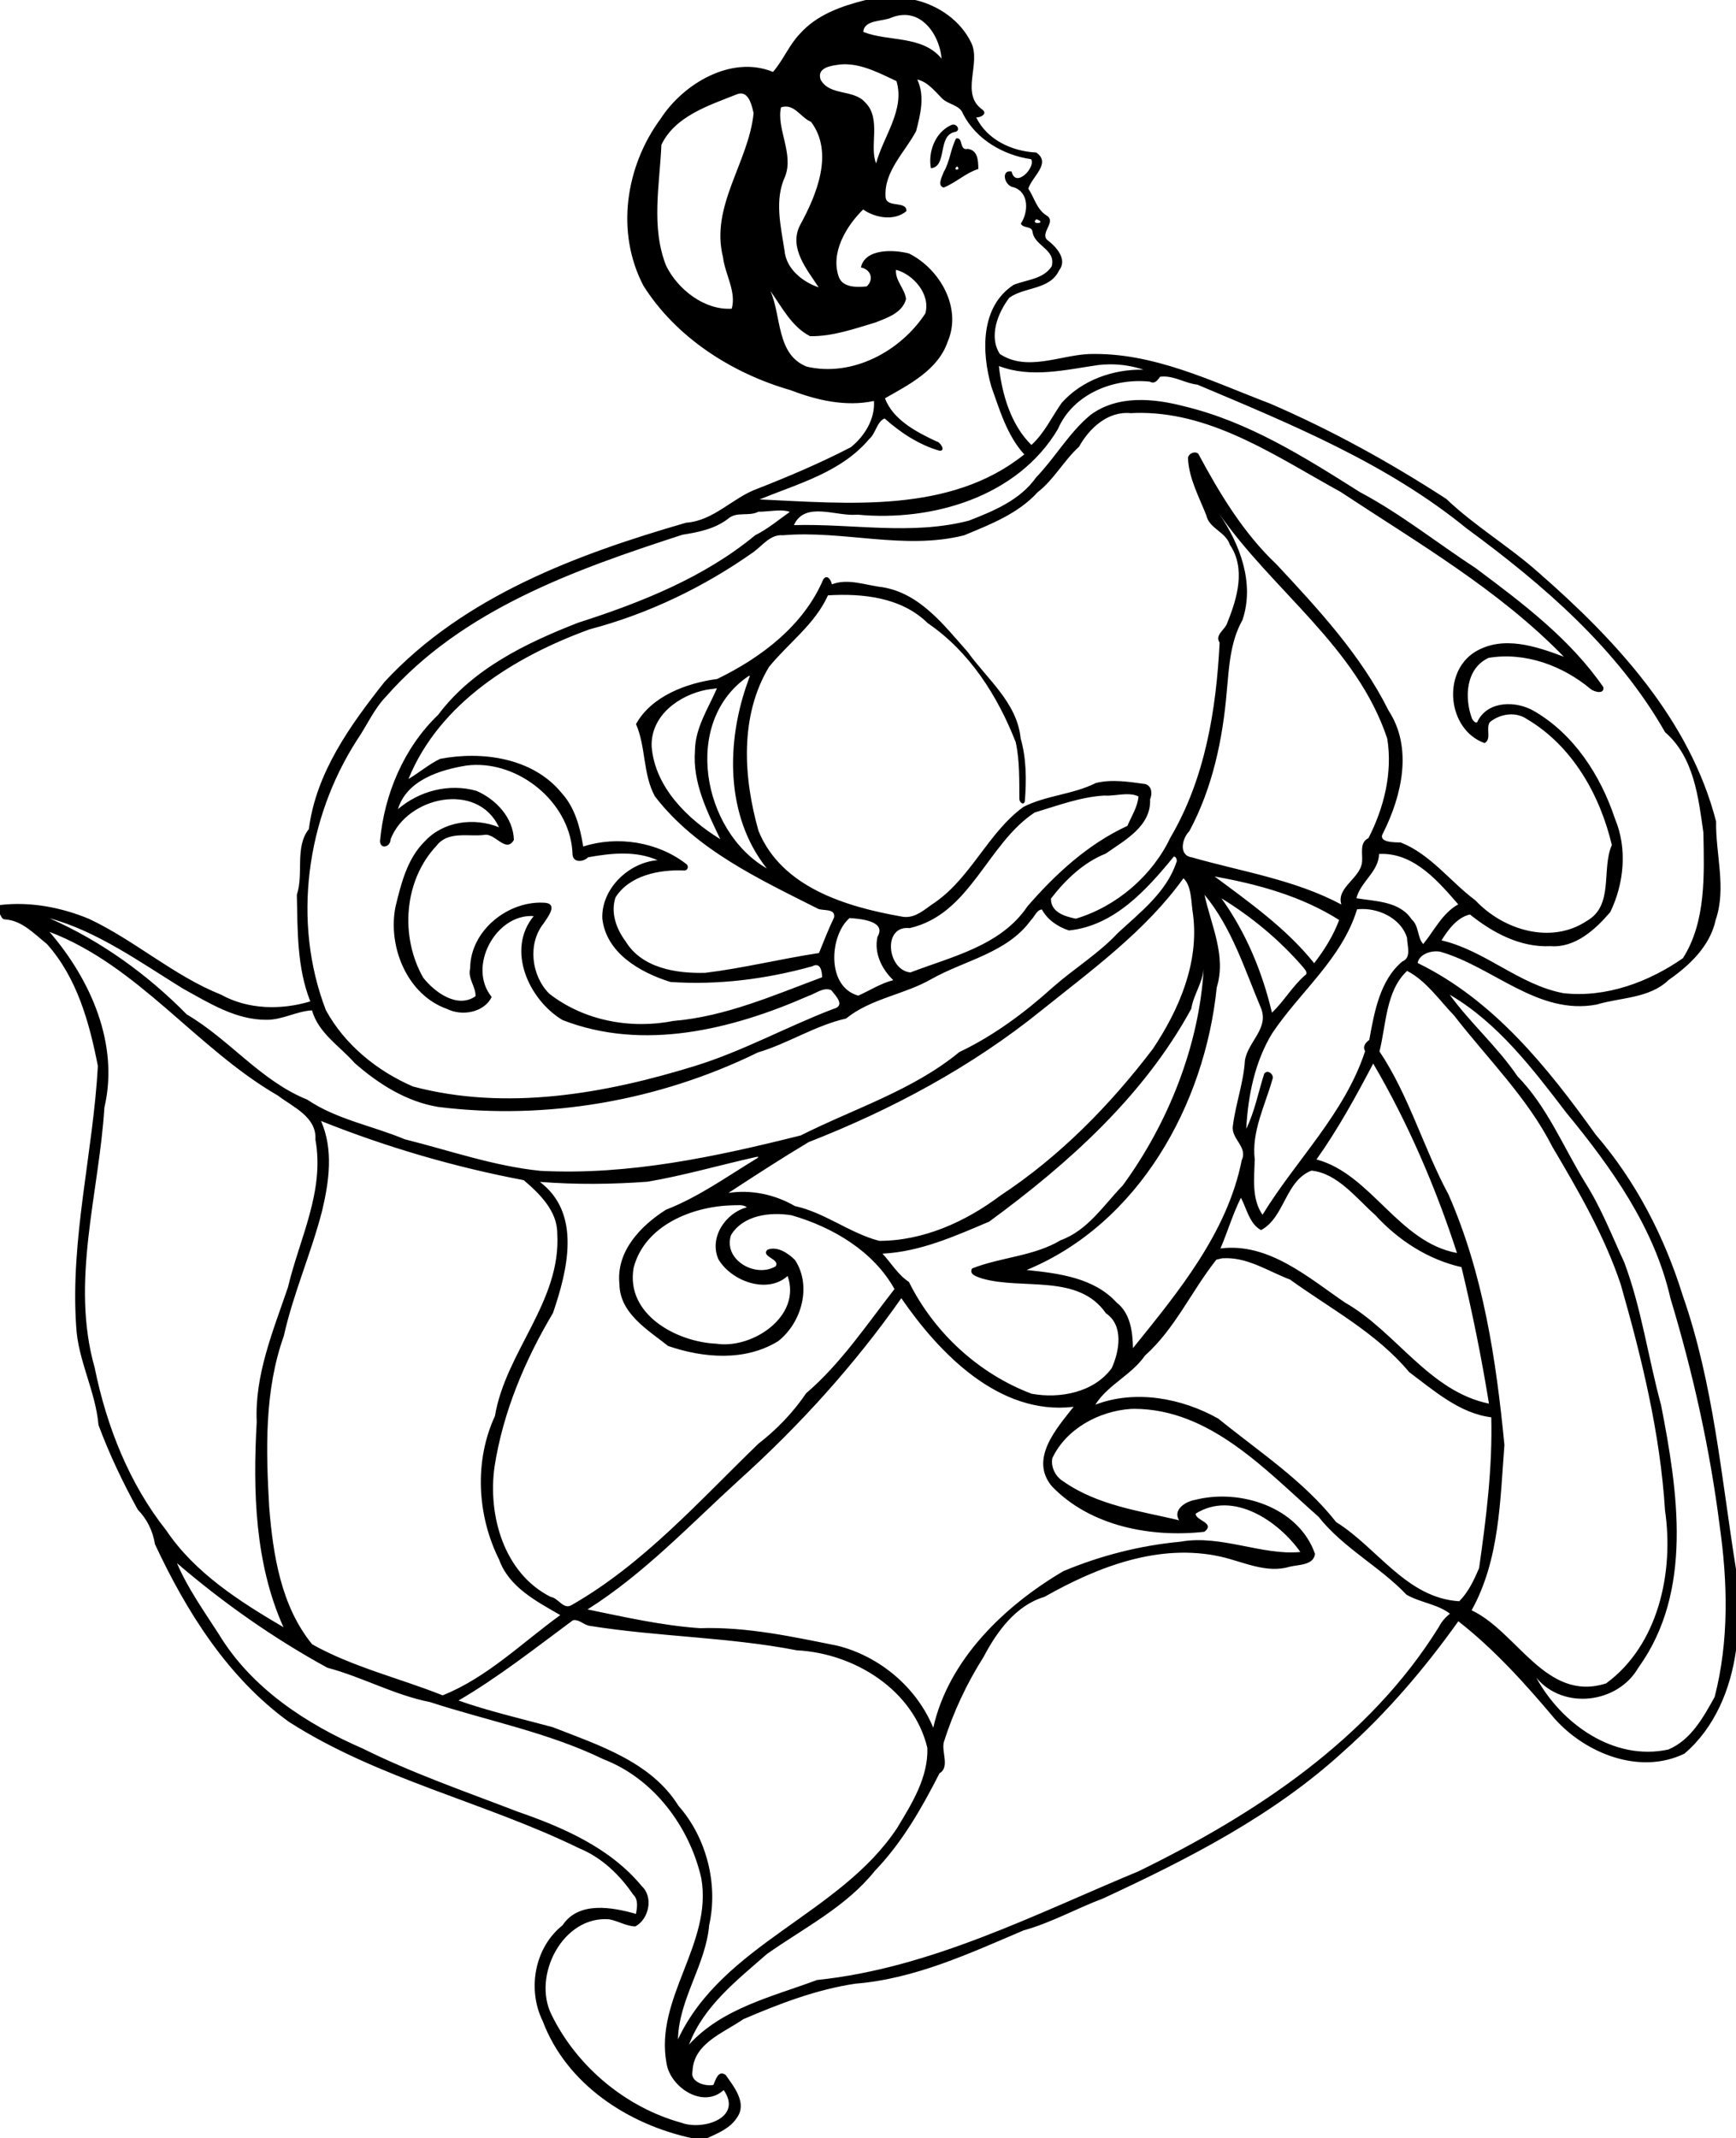 <?xml version="1.0" encoding="UTF-8"?>
<svg width="1444pt" height="1778pt" version="1.1" viewBox="0 0 1444 1778" xmlns="http://www.w3.org/2000/svg">
<path transform="scale(.8)" d="m900.09 0c-25.2 6.338-50.75 15.2-68.56 35.275-11.23 11.725-17.19 27.313-27.82 39.475-43.23-17.75-93.22 12.262-116.7 48.5-36.67 49.56-47.11 118.29-17.92 173.89 34.12 53.95 92.11 90.93 152.85 108.4 27.37 10.55 57.51 17.5 86.75 11.24 1.21 18.88-9.73 36.48-23.94 48.03-31.4 16.3-63.98 30.15-96.9 43.07-26.09 9.31-45.5 33.42-74.42 35.44-113.7 32.85-231.12 76.5-313.53 165.34-35.7 45.09-71.33 94.49-78.76 153.1-14.88 18.7-5.17 46.23-12.5 68.31 0.81 37.12 0.06 75.83 14.01 110.83-30.42 9.1-64.53 8.6-92.86-7-49.35-19.8-89.45-56.31-137.35-78.85-29.052-12.01-61.04-18.04-92.44-14.34v9.61c1.262 2.05 2.05 5.3 5 5.32 17.838 1.02 30.624 15.12 43.762 25.6 31.337 35.06 44.162 81.66 52.998 126.86-5.011 90.3-28.734 179.5-22.584 270.3 1.762 35.5 20.187 67.5 23.224 102.8 11.28 30.4 25.24 59.6 40.85 88 9.73 9.9 15.64 22.2 17.86 35.9 32.73 70.1 75.64 138.5 139.18 184.6 93.36 59.8 203.32 83.3 302.15 131.6 23.17 9.5 41.9 27.5 55.87 48 5.58 5.2 4.08 13.3 2.98 20.1-24.94-7.1-59.71-13.4-76.39 11.8-29.15 23.2-36.89 66.6-20.62 99.6 24.66 65.6 88.73 107.4 155.13 121.7h15.89c11.44-5.3 23.98-10.3 31.01-21.4 10.78-15.2-3.3-32.1-11.87-44.4-7.9-5.3-10.25 5.3-12.74 10.5-8.68 1.7-24.7-3.1-21.64-14.6 1.19-28.8 32.45-39.6 52.66-53.7 37.49-16.1 76.23-31 116.83-37 61.69-5 118.35-31.4 174.55-55.3 28.8-8 55-22.8 82.9-33.3 88.4-41 176.7-86 249.1-152.1 45.5-40.3 85-86.7 120.2-136 37.7 29.5 69.8 65.2 100.5 101.7 32.4 36 88.4 58.3 134.6 35.9 31.5-26.9 48-67 53.6-107.4v-84.3c-15.3-95.2-23.3-192.8-55.4-284.5-18.9-60.8-48.6-118.7-90.4-167.1-50-69.9-106.3-140.1-185.2-178.5 1.6-9.65 15.1-13.5 23.6-11.71 55 15.81 101.4 66.31 162.4 54.91 25.3-7.6 54.9-6.2 75-25.6 21.8-15.2 43-35.25 48.8-62.2 11.5-33.3-0.1-68.44 0.5-102.47-27.2-105.68-104.4-188.8-184.5-258.69-30.6-27.33-66.3-48.3-96-76.62-58.3-37.83-119.4-71.56-183.3-99.13-60.8-23.1-121.8-53.63-188.6-51.46-30.1 1.38-64.2 18.43-92.3-0.06-11.8-18.21-2.2-42.71 9.8-58.48 16.2-11.54 42.2-8.01 51.8-28.46 9.1-11.58-3.3-24.79-12.3-31.59-7.9-7.38 9.8-18.8-0.6-25.34-10.4-6.36-12.7-18.38-19.1-27.94 3.6-12.55 24.4-26.49 8.2-37.62-25-1.19-51-13.04-62.4-36.5 4.5 0.41 12.3-3.95 6.3-8.16-23.19-16.592-0.9-47.742-11.5-69.517-11-22.775-33.91-38.75-58.33-44.363h-51.38zm40.37 15.549c22.3 0.026 36.68 23.872 38.57 45.377-20.34-24.463-54.84-17.338-81.39-27.713 0.83-13.15 20.24-10.513 29.64-15.063 4.64-1.795 9.04-2.606 13.18-2.601zm-61.28 51.258c18.59 0.227 36.46 9.836 52.93 17.494 8.99 29.979-13.75 57.529-21.17 85.479-7.35-17.35 5.71-46.62-11.26-63.21-12.33-14.221-36.93-6.44-46.47-23.832-4.2-12.887 11.43-14.487 20.18-15.687 1.93-0.19 3.87-0.268 5.79-0.244zm74.56 15.855c10.96 2.525 17.94 11.851 25.51 19.368 6.5 6.87 18.76 6.74 22.15 16.57 13.8 26.5 41.7 42.62 70.7 46.9 5.1 8.39-16.3 30.8-20.3 12.7-11.8-1.91-7.2 15.59 2.3 16.49 16 5.4 15.3 25.81 7.3 37.76 2.3 5.05 10.6 2.21 12.1 7.91 1.4 15.4 24.8 18.53 20 36.48-8.7 13.47-26.2 13.81-39.7 19.3-34.5 22.73-33.3 69.64-23.1 105.57 8.8 24.67 16.4 51.03 34.3 70.61-77 61.82-183.52 50.98-275.29 46.8 40.04-16.33 85.25-28.36 114.09-62.83 6.73-5.59 7.86-17.98 15.98-21.33 16.46 14.73 35.52 27.24 56.82 33.49 7.27 0.85 1.21-9.09-2.99-9.66-20.86-9.84-44.93-22.28-53.49-44.78 24.63-13.99 55.16-29.39 65.16-58.66 15.32-35.24-8.09-75.81-40.1-91.84-15.47-4.1-45.7-5.5-50.03 14.46 10.55 2.23 13.71 12.65 5.99 19.75-9.13 0.83-24.1 1.7-28.71-9.16-9.68-25.45 7.63-53.84 25.03-70.8 12.69 8.88 32.6 12.23 45 1.67 0.37-11.48-21.62-2.39-21.74-15.39-1.41-26.35 20.47-46.14 31.84-67.88 4.49-17.52 9.29-36.223 1.18-53.498zm-183.68 14.479c8.88-0.218 11.91 13.179 13.47 20.559-5.09 50.97-45.14 96.52-31.83 149.42 2.04 17.84 14.1 35.81 9.14 53.72-28.09 1.87-56.14-19.88-68.25-44.66-15.86-39.93-6.71-84.16-4.9-125.68 14.3-29.9 49.41-40.91 78.2-52.375 1.52-0.644 2.91-0.953 4.17-0.984zm46.86 13.599c10.65-0.03 16.63 11.89 26.36 15.92 24.13 32.16 5.71 76.12-11.53 107.58-11.84 23.51 7.35 45.86 19.46 64.45-16.87-5.68-33.82-19.3-35.5-38.22-3.87-25.46-10.71-52.43 0.55-76.94 9.36-23.63-9.2-50.08-4.21-71.98 1.74-0.55 3.35-0.8 4.87-0.81zm174.2 18.77c-0.91 0.01-1.9 0.28-2.92 0.88-16.16 7.82-23.39 27.82-20.29 44.47 17.26-1.63 6.65-33.5 24.45-37.57 6.41-0.78 3.68-7.88-1.24-7.78zm4.33 14.26c-0.4-0.02-0.84 0.02-1.33 0.12-5.63 10.61-6.51 24.09-12.87 34.86-1.69 4.67-7.13 14.31-0.09 16.2 12.69-4.98 22.84-15.17 36.04-19.3-0.1-8.51-0.3-19.39-10.9-20.9-8.8 2.05-4.9-10.72-10.85-10.98zm-0.23 29.17c4.78 4.55-5.83 4.48 0 0zm82.38 54.91c12.6 4.49-7.5 6.01 0 0zm-146 52.6c17.82 4.61 36.19 25.37 30.52 45.34-25.71 39.38-75.78 66.33-123.22 55.33-31.77-12.48-26.21-52.14-37.81-78.53 12.04 16.77 21.96 37.01 41.19 46.86 23.18 0.4 45.93-7.66 67.93-14.24 12.29-4.88 27.93-9.9 31.82-24.25-1.03-10.8-11.44-19.11-10.43-30.51zm222.3 98.25c11.9-0.08 23.8 1.78 35 5.58-31.1-0.72-64 10.69-85.1 34.61-10.3 14.65-17.9 31.41-31.4 43.62-21.4-20.94-30.7-53.03-33.8-82.05 33.5 12.85 69.3 3.89 103.5-1.05 3.9-0.45 7.9-0.69 11.8-0.71zm56.1 12.66c12-0.06 23.1 7.16 35.1 8.5 97.4 41.1 196.9 81.84 279.6 149.23 79.8 58.6 157.1 125.05 206.6 212.03 30 25.87 34.6 67.64 39.8 104.31 0.8 43.45 3 92.38-21.3 130.58-35.5 24.69-80 41.39-124.5 36.29-46-8.8-81-44.23-126.5-54.85 7.2-11.58 16.4-23.9 29.6-26.9 23.6 18.95 52.4 34.45 83.6 32.92 25.7 2.02 46.8-17.27 62.3-35.47 14.4-29.69 17.9-66.2 4.8-97.16-14.9-44.85-42.6-87.8-84.3-111.87-18.2-10.55-47.1-10.9-58.2 10.19-1.2 4.44-5 0-6.1-2.23-8.1-21.75-6.5-52.19 17.3-63.13 38-6.3 76.9 8.06 106.1 32.42 3.7 3.02 14.4 5.84 13.2-1.96-34.7-50.26-84.2-87.47-132.7-123.67-40.3-26.36-78.2-56.68-120.7-79.23-57.2-36.15-115.7-73.06-182.3-89-32-8.37-69.4-11.93-97.6 8.98-22.2 18.37-36.5 44.15-56.4 64.78-16.5 23.53-44.1 35.02-70 45.06-59.59 15.48-121.4 2.95-181.91 4.66 11.3-25.46 44.82-8.53 65.92-10.9 77.73 7.45 166.49-18.33 208.49-88.8 15.7-36.58 57.8-53.39 95.5-49.46 5.4 2.91 8.2-1.57 10.8-5.06 1.3-0.17 2.6-0.25 3.8-0.26zm-23.1 37.81c76.1 0.51 142.3 46.65 206.9 82.07 80.2 52.99 164.8 101.95 232.2 171.4-29-10.9-63.3-22.56-92.2-5.11-34.8 21.31-28.8 81.09 9.8 94.88 7.7-4.14 0.9-15.55 5.5-21.84 10.6-8.65 26.8-11.22 38.5-3.12 47.3 27.89 76 78.84 88.3 130.89-11.1 25.37 2.5 62.85-26.1 78.96-37.2 24.7-86.9 9.35-115.7-21.39-26.3-19.55-46.6-47.97-77.8-60.25-6.9-0.04-24.4-0.04-18.1-9.97 19.3-38.68 31-88.26 5.6-127.04-28.7-57.62-73-105.37-116.6-152.1-34.4-32.49-59.1-73.61-81.3-114.95-3.8-3.16-10.6-0.07-10.7 4.93 1.1 21.17 11.5 39.86 19.1 59.23 3 13.74 20.2 17.01 24.5 30.56 16.7 24.55 7.6 55.59-2.7 80.9-1.9 7.22-13.5 12.64-8 20.72-3.5 69.94-15.1 141.41-51.2 202.72-18.9 39.75-56 71.59-98.3 84.25-11.6-2.37-26-6.67-25.9-20.87 15-19.39 33.7-37.53 57-46.78 19.7-13.87 47.4-28.5 46.1-56.44 2.4-5.73 2-13.52-4.8-15.83-17.1-2.33-34.7-5.29-51.7-1.08-23.7 12.01-51.8 12.73-75.4 24.95-36.6 26.94-53.9 72.49-91.26 98.79-11.07 7.11-21.44 18.35-36.13 14.89-56.82-10.1-123.81-30.19-147.81-88.76-15.75-55.42-19.89-119.32 10.81-170.48 20.28-24.95 47.84-44.41 61.37-74.49 36.41-2.16 76.51 2.08 103.82 28.99 43.5 29.7 72.5 75.37 91.4 123.67 4.2 19.35 3.6 39.48 3.8 59.19 0.1 3.36 4.7 7.16 5.7 1.98 1.7-21.63 1.7-44.05-4.4-65.17-3.6-36.98-34.7-61.46-55.1-89.86-24.65-27.75-49.61-61.03-88.89-67.31-17.11-1.91-35.37-9.46-52.28-2.92-0.79-4.43-4.81-10.95-8.92-5.2-20.35 47.98-64.6 81.42-110.39 103.61-31.62 4.1-68.37 17.83-84.33 46.87 10.45 23.98 7.01 51.99 19.68 75.14 42.83 55.61 108.45 85.95 169.57 116.81 5.32 2.37 18.22-0.64 16.76 8.86-5.8 12.13-10.76 24.68-15.75 37.14-39.62 6-78.47 15.69-118.27 20.59-30.1 0.8-65.94-4.8-82.88-32.86-9.61-12.78-15.76-29.88-10.39-45.63 14.59-22.93 45.39-28.93 70.81-27.91 4.28 0.55 5.9-4.61 2.53-6.85-29.65-23.03-71.53-29.44-106.94-18.06-3.24-19.99-8.66-40.75-22.8-56.01-29.73-36.2-82.41-43.47-126.05-35.09-11.65 5.61-21.67 14.35-32.86 20.91 32.41-79.44 110.99-127.36 188.2-155.52 61.04-16.05 119.16-44.01 170.76-80.52 9.34-6.84 17.52-18.48 30.43-17.3 62.89-5.36 126.42 15.73 188.41 0.03 27.3-11.32 56.2-22.5 76.5-44.88 17-13.15 27.1-32.81 42.9-47.15 10.7-19.21 30-37.26 53.8-34.92 3.7-0.21 7.5-0.29 11.2-0.27zm-375.07 101.46c3.45 0.05 6.66 0.44 9.37 1.47-11.84 8.37-22.99 17.8-36.04 24.29-53.27 44.02-118.83 69.95-184.13 90.92-54.24 21.15-109.84 48.05-145.47 95.73-35.64 34.06-56.19 82.88-60.46 131.58 0.77 8.8 11.01 5.53 11.04-2.28 17-44.35 90.3-60.48 112.71-12.44-25.74-10.41-57.67-6.39-77.01 14.45-18.44 18.04-24.74 43.94-30.63 68.16-8.25 41.34 12.04 91.69 53.78 106.29 15.49 7.7 38.27 3.7 46.26-12.5-25.65-31.2 4.13-86.73 43.69-84.1-28.98 35.16-4.89 87.3 30.01 108.1 83.79 32.6 175.93 9.9 255.39-25 7.71-2.4 15.56-9.6 23.96-6.1 4.64 5.9 15.3 16.3 1.92 19.6-48.36 18.5-93.64 43.7-143.32 59.1-94.1 29.1-196.43 47.1-293.36 21.5-37.32-16-71.28-43.6-90.75-79.5-35.25-91.8-20.28-199.01 32.6-281.01 10.21-14.87 17.37-31.88 30.05-44.96 79.46-90.52 196.77-131.97 308.16-168.11 16.69-2.66 33.3-5.93 47.2-16.44 8.99-8.19 21.64-2.19 31.76-7.49 6.97 0.13 15.68-1.38 23.27-1.26zm455.67 3.11c55.5 80.11 143.2 138.61 174.9 234 5.7 35.46-3.4 72.06-19.6 103.5-9.5 4.46-5.8 16.13-6.6 24.58-1.4 17.04-27.2 26.8-21.5 44.38-48.4-25.89-103.4-34.14-155.7-49.09-14-2.2-9.7-19.96-2.4-27.14 24.1-44.78 34.8-95.52 39-145.92 2.3-25.05 3.6-51.25 16.3-73.66 12.9-38.52-2.9-79.09-24.4-110.65zm-488.26 168.7c1.05 0.04-0.87 3.21-1.06 4.45-23.34 63.2-24.43 141.03 19.1 195.77-67.2-38.69-88.41-152.59-19.31-199.69 0.62-0.38 1.02-0.54 1.27-0.53zm-33.81 13.01c-8.97 20.92-22.68 41.12-22.84 64.87-2.64 32.93 12.61 63.14 26.34 91.94-34.09-20.89-67.88-54.01-71.36-96.01-1.33-32.36 28.37-53.72 57.21-59.35l10.65-1.45zm-250.67 79.62c49.84-0.56 99.18 42.17 100.54 93.19 0.71 8.89 11.31 7.79 16.17 2.84 23.87-4.29 49.4-7.05 72.25 3.02-30.02 2.3-58.52 29.7-57.48 60.48 4 36.16 39.46 56.3 70.87 66.1 49.63 3.4 99.64-3 147.48-16.3 8.64-4.71 10.14 5.6 10.21 11.4-50.27 18.7-100.53 40.9-154.58 45.4-44.6 8.8-93.12-0.2-129.22-28.4-18.55-18.7-22.56-51.71-5.93-72.75 3.5-5.57 15.42-19.72 2.44-21.59-38.1-3.33-78.58 28.34-78.65 68.14-2.78 10.4 6.04 19.2 5.58 28.9-18.79 13.2-42.39-4-54.44-19.3-24.21-42.66-20.2-101 13.96-137.19 11.78-15.39 32.76-9.25 49.14-11.1 11.36-2.91 22.82 19.68 31.22 5.14-0.62-23.05-18.51-42.14-38.92-50.99-28.5-8.11-59.31-0.02-81.64 19.01 9.09-29.96 43.2-40.76 71.04-45.29 3.31-0.44 6.64-0.67 9.96-0.71zm676.24 30.47c4.5-0.09 8.9 0.4 12.7 2.32-0.8 10.9-7.3 20.64-11.5 30.59-40.9 18.84-74.7 49.97-103.9 83.62-27.6 41.1-78.71 52.23-121.71 68.73-24.29-2.4-29.23-49.28-0.81-46.08 63.22-14.36 80.42-87.53 130.02-120.18 23.7-7.07 47.4-16.15 72.3-17.61 7.1 0.53 15.3-1.24 22.9-1.39zm266.3 62.02c34 0.19 58.3 28.74 78.9 52.47-16.5 9.1-24.8 27.05-36.4 41.22-6.2-6.44-4.3-18.87-11.9-25.41-12.5-19.13-37.5-18.87-57.6-22.18 4.4-17.17 23.1-27.49 23.6-46.02 1.2-0.06 2.3-0.08 3.4-0.08zm-216.5 2.82c2.1-0.03 3.7 4.33 2.2 6.31-10.2 30.69-37.7 51.82-60.7 73.1-20.1 21.52-45.5 36.91-67.5 56.31-29.4 26.5-61.5 50.4-97.41 67.5-48.47 39.9-109.43 58.7-164.79 86.6-88.64 22.2-178.84 41.6-270.82 36.8-48.23-4.9-94.09-21.1-140.96-32.8-33.66-14.1-70.71-20.5-101.35-41.2-48.55-19.6-80.88-62.6-125.21-88.5-40.92-41.6-89.16-76.45-142.72-100 48.87 13.14 94.38 45.7 138.5 73 27.12 14.9 55.14 32.8 87.32 32.5 16.3 0.1 30.94-8.9 47.03-9.8 6.93 24 28.89 37.1 44.41 54.8 24.78 21.7 53.88 40.2 86.91 45.6 113.18 14.1 230.13-6.6 332.22-56.6 31.61-9.4 59.55-28 91.76-35.3 26.11-21.1 60.51-24.7 89.07-41.2 34.64-19.44 78.34-26.99 102.94-60.79 3.8-3.38 6.1-11.01 11.6-11.36 6 10.9 16.5 17.94 28.1 21.81 47.2-4.86 80.8-42.24 109-76.71 0.1-0.04 0.3-0.07 0.4-0.07zm42.1 20.65c45.2 8.1 90.3 20.43 129.5 45.25-6.1 16.36-15.4 31.18-26 44.92-28.7-35.96-67.4-63.31-103.5-90.17zm-32.4 1.87c8.8 8.14 7.8 25.37 10 37.92 6.3 50.18-14.5 98.38-41.7 139.28-44.6 58.6-96.9 112-158.6 152.6-36.2 27.2-80.1 47.1-126.04 47.1-30.77-8.1-56.37-29.3-87.71-36.2-20.71-12-45.35-17.3-69.07-13.6 27.53-18 55.22-36 83.53-52.9 86.53-33.8 169.49-78.3 241.89-136.8 52.3-42 108.3-82.54 147.7-137.4zm21.9 17.17c28.3 33.98 41.8 77.63 58.8 118.03 8.3 21.1-13.6 34.5-16.8 54.2-1.4 23-9.6 44.9-12.5 67.8-2.2 13.8 15.8 21.9 9.2 35.8-15 75.5-66 137-113.1 195.4-0.3-16.9-2.6-36.2-17-47.4-23.6-25.9-60.5-30.4-93.6-33.8 116.6-48.1 185.4-172.1 197.7-293.7 10.2-32.85-5.9-64.66-12.7-96.33zm17.6 3.65c31.6 19.42 60.6 43.43 84.8 71.48 1.8 2.4 6.1 6.4 1.8 8.8-13 11.4-21.7 26.9-34.1 38.6-10-42.5-27-83.2-52.5-118.88zm146.9 11.15c19.3 0.04 40.3 11.02 46.1 29.97 0 8.12 5 20.57-5 24.61-23.5 19.75-29.1 53.15-34.3 81.45-3.8 2.9-7.2 6.8-4.3 11.7-21.3 64.9-71.7 113-106.7 170.1-11.6-16.9-8.5-38.4-8.1-57.6-3.4-29.1 10.8-56 18.4-83.2 2.2-4.8-4.9-10.8-8.5-5.9-6.1 19-9.9 39.4-18.7 57.3 1.8-34.3 8.9-69.7 27-99.3 29-43.3 72.5-77.4 88.2-128.79 1.9-0.23 3.9-0.34 5.9-0.34zm-533.61 9.42c10.81 0.65 38.94 2.91 29.07 19.51-3.75 16.78 4.46 33.6 16.43 45-13 3.3-24.3 10.7-36.36 16.1-33.43-9.1-30.01-62.55-9.14-80.61zm-831.88 14.3c92.648 35.31 153.1 121.41 237.39 170.11 15.75 12 40.61 22.2 39.16 45.8 9.78 53.8-16.54 102.8-28.57 153.6-15.42 45.3-34.7 91.1-32.46 139.9-4.03 71.4-2.04 147 27.82 213.4-45.27-26.6-91.95-56.2-121.84-100.6-38.7-48.8-62.15-108.5-74.472-169.2-25.363-89.3 4.452-180.5 10.122-270.4 15.52-66-14.423-133.2-57.148-182.61zm1200.1 38.41c-4.5 78.9-36.5 160.2-84.2 225.3-19.9 20.5-36.3 46.6-64.4 56.8-28.3 16.9-62.2 17.5-92.2 29.4-3.6 6.6 5.8 8.7 10.3 10.4 42.2 12.2 100.1-5.4 128.9 36.2 18.6 12.5 14.1 39.2 6 57-18.5 25.3-53.9 32-83.3 26.6-55.1-20.8-101.51-63.7-127.55-116.2-11.49-7.5-18.32-19.6-27.5-29.4 39.39-2 75.29-18.2 110.95-33.3 82.3-60.3 160.8-130.7 210.1-221.2 2.3-14.5 11.7-26.9 12.9-41.6zm211.5 2.2c19.6 10 33.4 30.3 48.9 46.4 34.8 44.9 76.3 85.4 102.2 136.5 27.1 45.8 54 92.2 71 142.8 22 76.9 41.1 155.1 46.1 235.2 9.4 64-6.9 139.9-61.3 179.7-62.5 19.9-92.1-53.5-139.8-76 29.1-52.4 29.6-113.8 34.1-171.9-8.6-88.7-22-178.2-58.2-260.4-26.1-48.4-40.9-102.6-71.7-148.6 7-27.7 6.5-62.9 28.7-83.7zm44.3 24.7c50 29.2 86.4 77.1 121.2 122.6 47 57.1 91.7 119.7 108.3 192.9 23.4 77.3 41 156.2 51.2 236.4 8.4 59 9.8 120-5.2 178.1-11.8 21.2-24.6 44.7-48.1 54.6-56.8 12.4-111.3-26.9-137.3-74.6 28 33.8 84.7 26.9 106.1-10.5 57.2-79.1 41.1-183.1 23.6-272.9-13.4-49.2-20.3-100.3-38.2-148.2-12.8-27.7-23.9-56.3-40.2-82.2-23.2-37.6-39.7-79.5-71-111.5-20.7-30.5-48.6-54.8-70.4-84.7zm-79.5 71.6c35.7 60.8 65 128.7 87.1 196.9-60.9-11.1-89.4-82.2-146.1-97.2 22.4-31.5 41.1-65.7 59-99.7zm-1094 59.7c67.99 27.2 138.75 47.9 210.74 61.5 16.37 13.9 34.86 32 34.86 55.2 4.3 70.9-53.54 122.9-64.8 190-21.65 46.8-18.56 103.4 4.35 149.2 10.26 28.7 38.78 43.3 63.6 57.7-39.95 28.9-76.04 64.9-122.3 83.4-45.01-17.9-93.28-29.3-135.63-53-32.41-39.6-40.73-93-44.72-142.5-3.41-59.5-5.13-121.1 15.19-178 9.88-44.4 28.54-86.2 39.82-130.1 7.28-30.6 11.94-63.6-1.11-93.4zm453.74 37.2c0.93 0 1.33 0.2-0.11 1.4-31.04 18.8-60.93 40.4-94.92 53.6-26.45 16.7-52.06 43.4-48.47 77.3 0.36 30.5 29.43 47.6 50.7 64.4 36.8 12.6 79.92 16.1 114.31-5 24.38-19.1 35.29-57.3 17.55-84.4-7.11-7.1-18.36-14.7-28.69-10.7-7.2 7.5 13.58 9.4 8.54 17.3-20.97 12.4-54.69-6.7-46.44-32.4 12.72-21 40.72-24.3 62.94-20.7 42.61 12.2 85.19 37.3 107.07 76.7-28.88 37-55.7 77.4-91.83 108.3-13.59 20.1-30.6 37.7-49.8 52.6-61.2 59.2-119.4 124.9-193.93 167.5-8.74 5.3-13.62-7.2-21.84-8.4-48.73-24.5-65.65-84.9-58.38-135.7 8.86-56.6 31.59-110.5 60.71-159.4 14.94-43.8 30.14-103.3-13.64-136.3 37.28 2.9 74.86 2.6 112.12-0.2 37.51-6.4 73.97-17 111.07-25.3 0.65-0.1 2.11-0.5 3.04-0.6zm576.01 14.4c27 2.6 46.6 28.7 66.2 46 24 26.3 54.9 46.4 89.8 54.3 11.3 46.9 20.9 94.3 28.6 141.9-62.4-12.9-96.6-74.8-149.6-105-38.4-26.2-79.7-62.7-129.6-56.3 7.5-17.4 12.8-35.8 21.3-52.7 5.7 10.5 8.9 27.3 20.9 33.6 24.6-13 25.1-51.2 52.4-61.8zm-594.74 35.9c2.79 0 5.5 0.5 7.77 2.2-22.3 5.9-39.63 31.6-29.54 54.2 13.85 23 50.92 36.2 71.89 17.2 14.76 42-36.79 76.2-74.23 70.4-41-1.8-94.43-30.3-85.89-78.9 11.31-43.8 60.4-63.7 101.74-64.9 2.59 0 5.47-0.3 8.26-0.2zm506.84 55.1c23.6 0.2 44.1 14.1 65.6 22.2 42.3 30.5 90.1 55.6 123.9 96.2 25.7 19.2 52.6 43 85.4 47 1.3 52.7-5.3 105-12.7 156.9-5.3 12.3-11 24.6-20.6 34.3-54.8-3.3-85.2-55.7-128-82.3-33.9-43.1-80.4-73.3-122.5-107.5-37.9-21.4-86.4-30.4-127.9-14.5 13.1-20.8 37.5-30.7 51.6-51 31.3-28 48.5-67.3 74.3-99.8 1.5-0.4 4.6-1 6.1-1.4 1.6-0.1 3.2-0.1 4.8-0.1zm-338.5 41.6c38.95 56.6 101.4 122.2 179.1 112.9-17.8 22.6-46.3 54.3-22.5 82.7 40.1 41.6 103.2 53.4 158.5 47.2 12-9.4-9.6-11.6-9-18.9 38.9-24.3 86 7.7 108.8 39.9-39.5 3.9-82.9-18.3-124.6-10.7-41.9 3.9-83.1 14.4-121.8 30.6-61.5 36.2-119.35 91.9-135.31 162.8-17.27-42-55.69-74.3-99.69-85.3-46.99-9.4-94.28-19.8-142.91-18.2-39.37-2.7-78.98-11.7-116.87-19.5 58.78-37.1 106.55-88 157.63-134.5 62.8-56.6 119.99-119.7 168.65-189zm242.3 115c78.8 0.3 136.4 63.6 191.5 112.2 25.6 32.4 63.2 51.4 91.5 81 14.1 8.2 31.8 9.6 45.1 19.7-4.7 3.8-8.7 8.3-11.5 13.8-72.5 116.9-191 194.7-312.3 254-107.4 44.5-215.75 100.7-334.32 113-46.28 17.3-98.49 29.2-132.98 67.1 14.95-39.9 49.89-66.9 80.92-94.1 38.55-27.2 82.33-49 112.29-86.5 28.34-29.4 48.8-65.3 67.2-101.4 11.04-6.4 1.63-22.7 4.58-32.7 9.81-30.9 23.71-60.6 41.11-88 13.9-26.4 33.5-53.8 63.5-62.7 55.1-31.2 119.2-56.1 183.4-41.7 23.4 5.3 47.1 17.7 71.6 10.4 8.5-2.2 25-1.3 26.2-13.4-17-48.6-77.9-68-124.5-56.1-9.7 1.5-23.7 10.1-16.8 21.2-41.1-9.7-85.1-15.5-120.5-40.5-8-4.8-13-14.7-11.3-24 14.3-30.5 48.5-49 81.5-51.2 1.3 0 2.5-0.1 3.8-0.1zm-995.45 160.4c48.2 41.4 100.45 78.1 156.35 108.7 35.99 9.5 69.62 28.4 106.7 35.7 60.28 19.6 123.16 31.6 180.53 59.5 52.05 20 89.38 70 101.58 123.6 11.93 68.2-48.66 124.4-36.17 192.3 3.94 25.2 38.08 47.6 59.44 27.9 20.28 29.1-21.87 42.2-43.85 34-57.88-15.9-108.78-58.4-135.13-112.3-20.32-40.6 11.86-103.2 60.01-99.2 9.21 1.7 17.54 7.1 27.08 7.4 14.19-7.5 19.17-30.5 6.61-42-32.65-39.6-81.5-60.9-128.94-77.3-54-20.8-108.91-39.7-160.82-65.5-58.9-25.5-115.92-62.9-149.83-118.9-15.41-24-32.24-47.4-43.56-73.9zm412.84 59.2c5.95-0.4 10.63 5.3 16.53 6 71.32 11.4 144.14 11.6 215.13 25.4 59.57 3 121.2 40.9 135.73 101.5 0.93 30.7-16.14 57.9-31.52 83.3-59.25 89.5-181.38 120.4-227.82 219.6 1.01-42.1 28.82-77.1 32.47-118.8 9.59-42.6-2.85-91.1-31.88-123.9-28.49-45.9-83.07-63.1-130.74-81.8-32.43-8.7-67.36-16.9-98.01-27.7 41.32-24.1 80.26-54.8 118.89-83.4 0.41-0.1 0.82-0.2 1.22-0.2z"/>
</svg>
